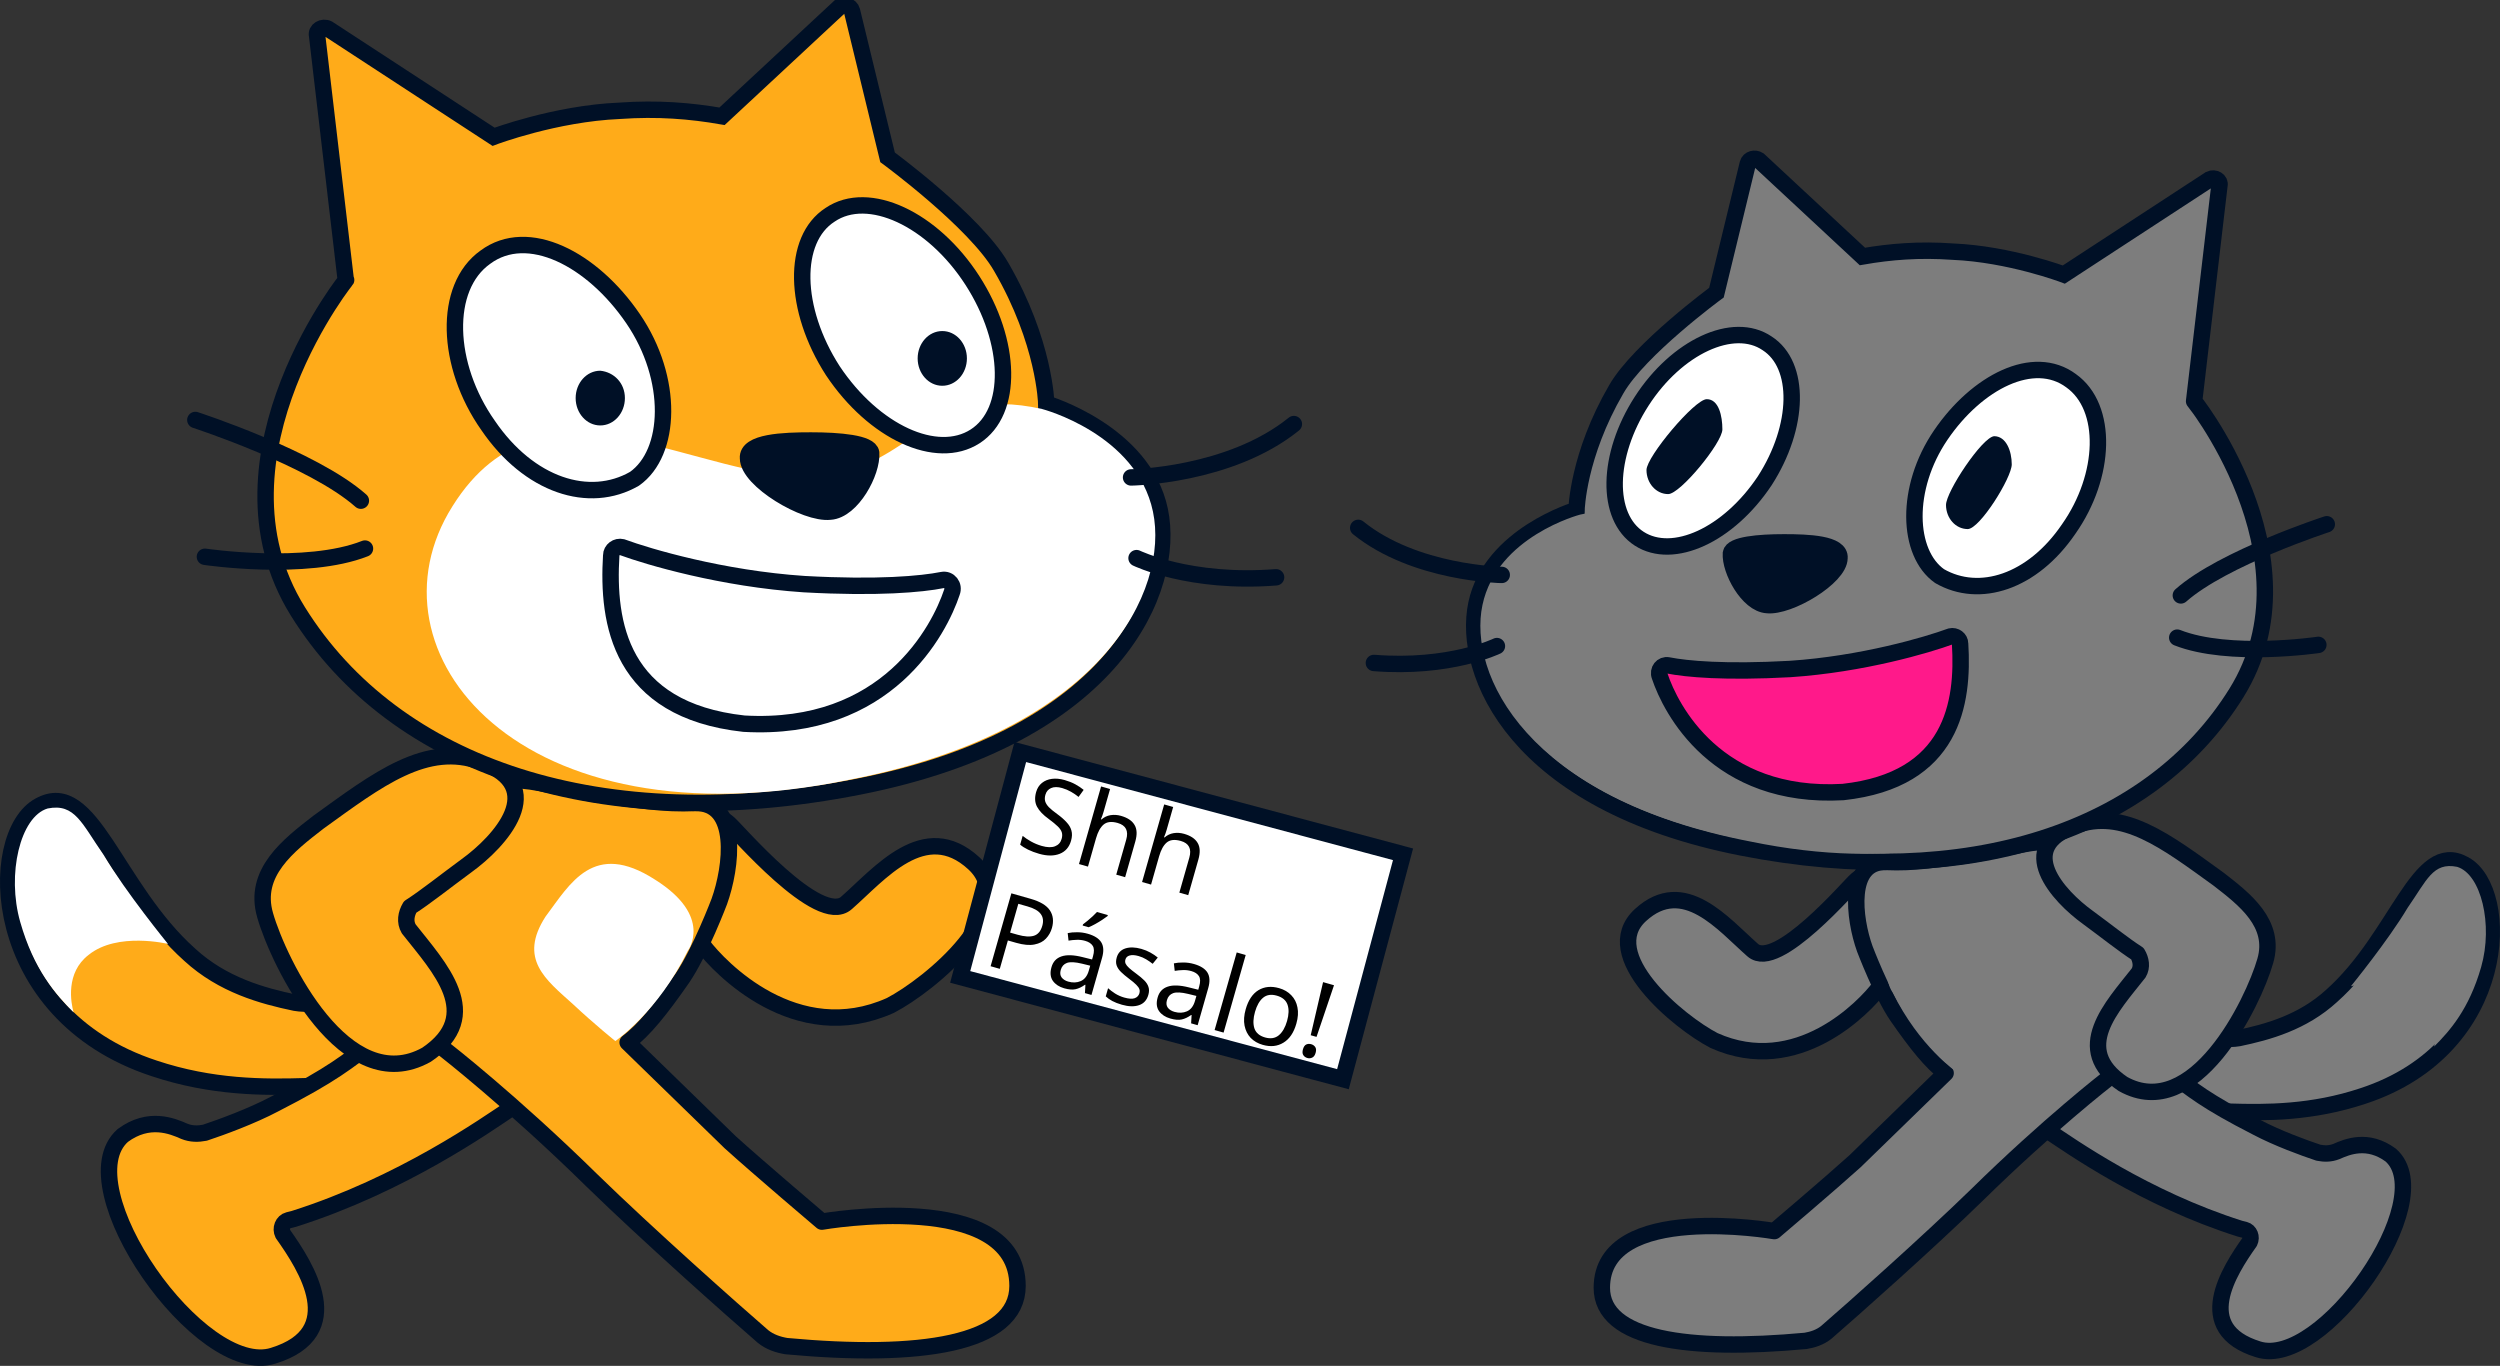 <?xml version="1.0" encoding="UTF-8" standalone="no"?>
<svg
   version="1.1"
   width="182.745"
   height="99.841"
   viewBox="0,0,182.745,99.841"
   id="svg41"
   sodipodi:docname="mensaje.svg"
   inkscape:version="1.3.2 (091e20e, 2023-11-25, custom)"
   xmlns:inkscape="http://www.inkscape.org/namespaces/inkscape"
   xmlns:sodipodi="http://sodipodi.sourceforge.net/DTD/sodipodi-0.dtd"
   xmlns="http://www.w3.org/2000/svg"
   xmlns:svg="http://www.w3.org/2000/svg">
  <rect x="0" y="0" width="182.745" height="99.841" fill="#333333" stroke="none"/>
  <defs
     id="defs41" />
  <sodipodi:namedview
     id="namedview41"
     pagecolor="#ffffff"
     bordercolor="#999999"
     borderopacity="1"
     inkscape:showpageshadow="0"
     inkscape:pageopacity="0"
     inkscape:pagecheckerboard="0"
     inkscape:deskcolor="#d1d1d1"
     inkscape:zoom="6.298403"
     inkscape:cx="91.372368"
     inkscape:cy="49.933292"
     inkscape:window-width="1920"
     inkscape:window-height="1001"
     inkscape:window-x="-9"
     inkscape:window-y="-9"
     inkscape:window-maximized="1"
     inkscape:current-layer="g40" />
  <g
     transform="translate(-192.321,-130.501)"
     id="g41">
    <g
       data-paper-data="{&quot;isPaintingLayer&quot;:true}"
       stroke-miterlimit="10"
       stroke-dasharray=""
       stroke-dashoffset="0"
       style="mix-blend-mode: normal"
       id="g40">
      <g
         fill-rule="evenodd"
         id="g2">
        <path
           d="M224.7,201.1c0.8,0.4 2.5,1.3 0.1,4.7c-2.4,3.4 -9.3,4.1 -10.1,4.1c-3.1,0.1 -6.9,0.1 -11.1,-1.3c-12.2,-4 -12.3,-17.1 -8.4,-19.2c3.8,-2.1 5.5,6 11,10.9c2.4,2.2 5.3,3 7.7,3.5c3.4,0.6 9.9,-3.2 10.8,-2.7z"
           fill="#ffab19"
           stroke="#001026"
           stroke-width="1.2"
           stroke-linecap="round"
           stroke-linejoin="round"
           id="path1" />
        <path
           d="M199.9,193c1.6,2.7 4.7,6.5 4.7,6.5c0,0 -3.7,-0.9 -5.8,0.8c-1.7,1.3 -1.3,3.5 -1.1,4.2c-1.3,-1.3 -2.9,-3.1 -3.9,-6.6c-1,-3.5 0,-7.7 2,-8.3c2,-0.4 2.5,1.1 4.1,3.4z"
           fill="#ffffff"
           stroke="none"
           stroke-width="1"
           stroke-linecap="butt"
           stroke-linejoin="miter"
           id="path2" />
      </g>
      <path
         d="M229.7,211.5c-1.8,1.2 -8,5.6 -15.9,8.1l-0.4,0.1c-0.4,0.1 -0.6,0.6 -0.4,1c1.7,2.4 4.8,7.2 -0.7,8.9c-5.3,1.7 -15.2,-12.4 -11,-16.1c1.9,-1.4 3.6,-0.7 4.5,-0.3c0.5,0.2 1,0.2 1.5,0.1c1.2,-0.4 3.4,-1.2 5.1,-2.1c4.3,-2.2 5.3,-3.1 7.3,-4.6c2,-1.5 6.6,-5.2 10.3,-2c3.2,2.7 1.4,5.7 -0.3,6.9z"
         fill="#ffab19"
         fill-rule="evenodd"
         stroke="#001026"
         stroke-width="1.2"
         stroke-linecap="round"
         stroke-linejoin="round"
         id="path3" />
      <path
         d="M245.6,190.7c0.5,0.4 6.6,7.6 8.6,5.8c2.4,-2.1 5.7,-6.2 9.3,-2.9c3.6,3.3 -3.2,8.9 -6.1,10.4c-6.9,3.1 -12.5,-2.8 -13.7,-4.4c-1.2,-1.6 -3.3,-4.3 -3.3,-6.9c0.1,-2.8 3.5,-3.5 5.2,-2z"
         fill="#ffab19"
         fill-rule="evenodd"
         stroke="#001026"
         stroke-width="1.2"
         stroke-linecap="round"
         stroke-linejoin="round"
         id="path4" />
      <g
         fill-rule="evenodd"
         id="g6">
        <path
           d="M245.7,214c2.1,1.9 6.7,5.8 6.7,5.8c0,0 14.3,-2.5 14.3,4.7c0,4.3 -7.2,5.3 -16.9,4.4c-0.6,-0.1 -1.2,-0.3 -1.7,-0.7c-2.2,-1.9 -8.5,-7.5 -12.5,-11.4c-5.9,-5.8 -10.8,-9.6 -10.8,-9.6c-8.5,-8.3 -1.6,-11.8 1.1,-16.6c2.5,-4.1 3.6,-3.3 9.6,-2.1c3.4,0.5 5.4,0.8 7.6,0.7c3.3,-0.1 2.7,4.7 1.8,7.2c0,0 -1.4,3.7 -2.7,5.6c-1.6,2.3 -2.8,3.8 -4,4.7z"
           fill="#ffab19"
           stroke="#001026"
           stroke-width="1.2"
           stroke-linecap="round"
           stroke-linejoin="round"
           id="path5" />
        <path
           d="M237.3,206.6c0,0 -1.5,-1.2 -3.1,-2.7c-2,-1.8 -4,-3.3 -2,-6.4c1.8,-2.4 3.5,-5.6 8,-2.7c4.3,2.7 2.4,5.2 2.4,5.2c-2.2,4.5 -5.3,6.6 -5.3,6.6z"
           fill="#ffffff"
           stroke="none"
           stroke-width="1"
           stroke-linecap="butt"
           stroke-linejoin="miter"
           id="path6" />
      </g>
      <path
         d="M222.2,198.4c2.2,2.8 5.6,6.3 1.3,9.2c-5.9,3.3 -10.8,-6.7 -11.8,-10.2c-0.9,-3.1 1.7,-5.1 3.9,-6.8c4.3,-3.1 7.9,-5.9 11.9,-4.4c5,1.8 1.4,5.8 -1.1,7.6c-1.5,1.1 -3,2.3 -4.1,3c-0.3,0.5 -0.4,1.1 -0.1,1.6z"
         fill="#ffab19"
         fill-rule="evenodd"
         stroke="#001026"
         stroke-width="1.2"
         stroke-linecap="round"
         stroke-linejoin="round"
         id="path7" />
      <g
         fill-rule="evenodd"
         id="g20">
        <path
           d="M253.7,131c0.3,-0.2 0.8,-0.1 0.9,0.3l2.6,10.7c0,0 6.4,4.7 8.3,8c3.2,5.5 3.3,10 3.3,10c0,0 7.1,2.1 8.3,7.8c1.2,5.7 -3.2,16.5 -22,20.2c-18.8,3.7 -33.9,-1.4 -41,-12.8c-7.1,-11.4 4.1,-25 3.5,-24.2l-2.1,-17.9c-0.1,-0.4 0.4,-0.7 0.8,-0.5l12.1,7.9c0,0 4.5,-1.7 9.2,-1.9c2.8,-0.2 5.2,0 7.5,0.4z"
           fill="#ffab19"
           stroke="#001026"
           stroke-width="1.2"
           stroke-linecap="butt"
           stroke-linejoin="miter"
           id="path8" />
        <path
           d="M268.5,160.4c0,0 6.9,1.8 8.1,7.5c1.2,5.7 -3.6,16 -22.2,19.6c-24.2,5 -35.7,-9.4 -29,-20c6.7,-10.7 18.2,-1.6 26.6,-2.2c7.2,-0.5 8,-6.8 16.5,-4.9z"
           fill="#ffffff"
           stroke="none"
           stroke-width="1"
           stroke-linecap="butt"
           stroke-linejoin="miter"
           id="path9" />
        <path
           d="M237,171.1c0,-0.4 0.4,-0.7 0.8,-0.6c1.9,0.7 7.3,2.3 13.3,2.7c5.4,0.3 8.6,0 10.1,-0.3c0.5,-0.1 0.9,0.4 0.7,0.9c-0.9,2.7 -4.7,10.2 -15.2,9.6c-9.1,-1 -10,-7.4 -9.7,-12.3z"
           fill="#ffffff"
           stroke="#001026"
           stroke-width="1.2"
           stroke-linecap="round"
           stroke-linejoin="round"
           id="path10" />
        <path
           d="M286.9,161.5c-4.7,3.8 -11.9,3.9 -11.9,3.9"
           fill="none"
           stroke="#001026"
           stroke-width="1.2"
           stroke-linecap="round"
           stroke-linejoin="round"
           id="path11" />
        <path
           d="M285.6,172.7c-6.3,0.5 -10.2,-1.4 -10.2,-1.4"
           fill="none"
           stroke="#001026"
           stroke-width="1.2"
           stroke-linecap="round"
           stroke-linejoin="round"
           id="path12" />
        <path
           d="M251.6,162.7c2.1,0 4.3,0.2 4.4,0.9c0.1,1.4 -1.4,4.2 -3,4.3c-1.8,0.2 -6,-2.3 -6,-3.9c-0.1,-1.2 2.6,-1.3 4.6,-1.3z"
           fill="#001026"
           stroke="#001026"
           stroke-width="1.2"
           stroke-linecap="round"
           stroke-linejoin="round"
           id="path13" />
        <path
           d="M206.6,161.2c0,0 8.6,2.8 12.1,5.9"
           fill="none"
           stroke="#001026"
           stroke-width="1.2"
           stroke-linecap="round"
           stroke-linejoin="round"
           id="path14" />
        <path
           d="M219,170.6c-4.3,1.7 -11.7,0.6 -11.7,0.6"
           fill="none"
           stroke="#001026"
           stroke-width="1.2"
           stroke-linecap="round"
           stroke-linejoin="round"
           id="path15" />
        <g
           id="g17">
          <path
             d="M263.4,151c2.9,4.5 3,9.6 0.2,11.4c-2.8,1.8 -7.4,-0.3 -10.4,-4.8c-2.9,-4.5 -3,-9.6 -0.2,-11.4c2.8,-1.9 7.5,0.3 10.4,4.8z"
             fill="#ffffff"
             stroke="#001026"
             stroke-width="1.2"
             stroke-linecap="round"
             stroke-linejoin="round"
             id="path16" />
          <path
             d="M263,156.7c0,1.1 -0.8,2 -1.8,2c-1,0 -1.8,-0.9 -1.8,-2c0,-1.1 0.8,-2 1.8,-2c1,0 1.8,0.9 1.8,2"
             fill="#001026"
             stroke="none"
             stroke-width="1"
             stroke-linecap="butt"
             stroke-linejoin="miter"
             id="path17" />
        </g>
        <g
           id="g19">
          <path
             d="M238.6,153.8c3,4.4 2.8,9.8 0.1,11.7c-3.3,1.9 -7.7,0.5 -10.7,-3.9c-3.1,-4.4 -3.3,-10.1 -0.2,-12.3c3.1,-2.3 7.8,0.1 10.8,4.5z"
             fill="#ffffff"
             stroke="#001026"
             stroke-width="1.2"
             stroke-linecap="round"
             stroke-linejoin="round"
             id="path18" />
          <path
             d="M238,159.6c0,1.1 -0.8,2 -1.8,2c-1,0 -1.8,-0.9 -1.8,-2c0,-1.1 0.8,-2 1.8,-2c1,0.1 1.8,0.9 1.8,2"
             fill="#001026"
             stroke="none"
             stroke-width="1"
             stroke-linecap="butt"
             stroke-linejoin="miter"
             id="path19" />
        </g>
      </g>
      <g
         data-paper-data="{&quot;index&quot;:null}"
         fill="#7d7d7d"
         fill-rule="evenodd"
         id="g21">
        <path
           d="M355.968,206.384c2.116,-0.441 4.673,-1.146 6.789,-3.086c4.849,-4.32 6.348,-11.462 9.699,-9.611c3.439,1.852 3.351,13.402 -7.406,16.929c-3.703,1.234 -7.054,1.234 -9.787,1.146c-0.705,0 -6.789,-0.617 -8.905,-3.615c-2.116,-2.998 -0.617,-3.791 0.088,-4.144c0.794,-0.441 6.525,2.91 9.523,2.381z"
           stroke="#001026"
           stroke-width="1.2"
           stroke-linecap="round"
           stroke-linejoin="round"
           id="path20" />
        <path
           d="M371.927,193.864c1.763,0.529 2.645,4.232 1.763,7.318c-0.882,3.086 -2.292,4.673 -3.439,5.819c0.176,-0.617 0.529,-2.557 -0.97,-3.703c-1.852,-1.499 -5.114,-0.705 -5.114,-0.705c0,0 2.733,-3.351 4.144,-5.731c1.411,-2.028 1.852,-3.351 3.615,-2.998z"
           stroke="none"
           stroke-width="1"
           stroke-linecap="butt"
           stroke-linejoin="miter"
           id="path21" />
      </g>
      <path
         d="M341.773,207.089c3.262,-2.821 7.318,0.441 9.082,1.763c1.763,1.323 2.645,2.116 6.437,4.056c1.499,0.794 3.439,1.499 4.497,1.852c0.441,0.088 0.882,0.088 1.323,-0.088c0.794,-0.353 2.292,-0.97 3.968,0.265c3.703,3.262 -5.026,15.695 -9.699,14.196c-4.849,-1.499 -2.116,-5.731 -0.617,-7.847c0.176,-0.353 0,-0.794 -0.353,-0.882l-0.353,-0.088c-6.966,-2.204 -12.432,-6.084 -14.019,-7.142c-1.499,-1.058 -3.086,-3.703 -0.265,-6.084z"
         data-paper-data="{&quot;index&quot;:null}"
         fill="#7d7d7d"
         fill-rule="evenodd"
         stroke="#001026"
         stroke-width="1.2"
         stroke-linecap="round"
         stroke-linejoin="round"
         id="path22" />
      <path
         d="M332.603,196.597c0,2.292 -1.852,4.673 -2.91,6.084c-1.058,1.411 -5.996,6.613 -12.08,3.88c-2.557,-1.323 -8.553,-6.26 -5.378,-9.17c3.174,-2.91 6.084,0.705 8.2,2.557c1.763,1.587 7.142,-4.761 7.583,-5.114c1.499,-1.323 4.497,-0.705 4.585,1.763z"
         data-paper-data="{&quot;index&quot;:null}"
         fill="#7d7d7d"
         fill-rule="evenodd"
         stroke="#001026"
         stroke-width="1.2"
         stroke-linecap="round"
         stroke-linejoin="round"
         id="path23" />
      <g
         data-paper-data="{&quot;index&quot;:null}"
         fill="#7d7d7d"
         fill-rule="evenodd"
         id="g25">
        <path
           d="M334.542,208.941c-1.058,-0.794 -2.116,-2.116 -3.527,-4.144c-1.146,-1.675 -2.381,-4.938 -2.381,-4.938c-0.794,-2.204 -1.323,-6.437 1.587,-6.348c1.94,0.088 3.703,-0.176 6.701,-0.617c5.29,-1.058 6.26,-1.763 8.464,1.852c2.381,4.232 8.464,7.318 0.97,14.637c0,0 -4.32,3.351 -9.523,8.464c-3.527,3.439 -9.082,8.376 -11.021,10.052c-0.441,0.353 -0.97,0.529 -1.499,0.617c-8.553,0.794 -14.901,-0.088 -14.901,-3.88c0,-6.348 12.609,-4.144 12.609,-4.144c0,0 4.056,-3.439 5.908,-5.114z"
           stroke="#001026"
           stroke-width="1.2"
           stroke-linecap="round"
           stroke-linejoin="round"
           id="path24" />
        <path
           d="M330.663,203.034c0,0 -1.675,-2.204 2.116,-4.585c3.968,-2.557 5.467,0.265 7.054,2.381c1.763,2.733 0,4.056 -1.763,5.643c-1.411,1.323 -2.733,2.381 -2.733,2.381c0,0 -2.733,-1.852 -4.673,-5.819z"
           stroke="none"
           stroke-width="1"
           stroke-linecap="butt"
           stroke-linejoin="miter"
           id="path25" />
      </g>
      <path
         d="M348.562,200.212c-0.97,-0.617 -2.292,-1.675 -3.615,-2.645c-2.204,-1.587 -5.378,-5.114 -0.97,-6.701c3.527,-1.323 6.701,1.146 10.492,3.88c1.94,1.499 4.232,3.262 3.439,5.996c-0.882,3.086 -5.202,11.903 -10.404,8.994c-3.791,-2.557 -0.794,-5.643 1.146,-8.112c0.265,-0.441 0.176,-0.97 -0.088,-1.411z"
         data-paper-data="{&quot;index&quot;:null}"
         fill="#7d7d7d"
         fill-rule="evenodd"
         stroke="#001026"
         stroke-width="1.2"
         stroke-linecap="round"
         stroke-linejoin="round"
         id="path26" />
      <g
         data-paper-data="{&quot;index&quot;:null}"
         fill-rule="evenodd"
         id="g39">
        <path
           d="M328.459,149.249c2.028,-0.353 4.144,-0.529 6.613,-0.353c4.144,0.176 8.112,1.675 8.112,1.675l10.669,-6.966c0.353,-0.176 0.794,0.088 0.705,0.441l-1.852,15.783c-0.529,-0.705 9.346,11.286 3.086,21.338c-6.26,10.052 -19.574,14.548 -36.15,11.286c-16.576,-3.262 -20.456,-12.785 -19.398,-17.811c1.058,-5.026 7.318,-6.877 7.318,-6.877c0,0 0.088,-3.968 2.91,-8.817c1.675,-2.91 7.318,-7.054 7.318,-7.054l2.292,-9.434c0.088,-0.353 0.529,-0.441 0.794,-0.265z"
           fill="#7d7d7d"
           stroke="#001026"
           stroke-width="1.2"
           stroke-linecap="butt"
           stroke-linejoin="miter"
           id="path27" />
        <path
           d="M322.375,172.438c7.406,0.529 17.546,-7.495 23.454,1.94c5.908,9.346 -4.232,22.043 -25.57,17.634c-16.4,-3.174 -20.632,-12.256 -19.574,-17.282c1.058,-5.026 7.142,-6.613 7.142,-6.613c7.495,-1.675 8.2,3.88 14.548,4.32z"
           fill="#7d7d7d"
           stroke="none"
           stroke-width="1"
           stroke-linecap="butt"
           stroke-linejoin="miter"
           id="path28" />
        <path
           d="M327.048,188.397c-9.258,0.529 -12.609,-6.084 -13.402,-8.464c-0.176,-0.441 0.176,-0.882 0.617,-0.794c1.323,0.265 4.144,0.529 8.905,0.265c5.29,-0.353 10.052,-1.763 11.727,-2.381c0.353,-0.088 0.705,0.176 0.705,0.529c0.265,4.32 -0.529,9.963 -8.553,10.845z"
           fill="#ff198a"
           stroke="#001026"
           stroke-width="1.2"
           stroke-linecap="round"
           stroke-linejoin="round"
           id="path29" />
        <path
           d="M302.095,172.526c0,0 -6.348,-0.088 -10.492,-3.439"
           fill="none"
           stroke="#001026"
           stroke-width="1.2"
           stroke-linecap="round"
           stroke-linejoin="round"
           id="path30" />
        <path
           d="M301.743,177.728c0,0 -3.439,1.675 -8.994,1.234"
           fill="none"
           stroke="#001026"
           stroke-width="1.2"
           stroke-linecap="round"
           stroke-linejoin="round"
           id="path31" />
        <path
           d="M326.783,171.292c0,1.411 -3.703,3.615 -5.29,3.439c-1.411,-0.088 -2.733,-2.557 -2.645,-3.791c0.088,-0.617 2.028,-0.794 3.88,-0.794c1.763,0 4.144,0.088 4.056,1.146z"
           fill="#001026"
           stroke="#001026"
           stroke-width="1.2"
           stroke-linecap="round"
           stroke-linejoin="round"
           id="path32" />
        <path
           d="M351.736,174.025c3.086,-2.733 10.669,-5.202 10.669,-5.202"
           fill="none"
           stroke="#001026"
           stroke-width="1.2"
           stroke-linecap="round"
           stroke-linejoin="round"
           id="path33" />
        <path
           d="M361.788,177.64c0,0 -6.525,0.97 -10.316,-0.529"
           fill="none"
           stroke="#001026"
           stroke-width="1.2"
           stroke-linecap="round"
           stroke-linejoin="round"
           id="path34" />
        <g
           id="g36">
          <path
             d="M321.493,155.597c2.469,1.587 2.381,6.084 -0.176,10.052c-2.645,3.968 -6.701,5.819 -9.17,4.232c-2.469,-1.587 -2.381,-6.084 0.176,-10.052c2.557,-3.968 6.701,-5.908 9.17,-4.232z"
             fill="#ffffff"
             stroke="#001026"
             stroke-width="1.2"
             stroke-linecap="round"
             stroke-linejoin="round"
             id="path35" />
          <path
             d="M312.676,164.855c0,-0.97 3.524,-5.175 4.406,-5.175c0.882,0 1.142,1.239 1.142,2.208c0,0.97 -3.079,4.73 -3.961,4.73c-0.882,0 -1.587,-0.794 -1.587,-1.763"
             fill="#001026"
             stroke="none"
             stroke-width="1"
             stroke-linecap="butt"
             stroke-linejoin="miter"
             id="path36" />
        </g>
        <g
           id="g38">
          <path
             d="M343.712,158.33c2.733,1.94 2.557,6.966 -0.176,10.845c-2.645,3.88 -6.525,5.114 -9.434,3.439c-2.381,-1.675 -2.557,-6.437 0.088,-10.316c2.645,-3.88 6.789,-5.996 9.523,-3.968z"
             fill="#ffffff"
             stroke="#001026"
             stroke-width="1.2"
             stroke-linecap="round"
             stroke-linejoin="round"
             id="path37" />
          <path
             d="M334.57,167.412c0,-0.97 2.634,-4.939 3.516,-5.027c0.882,0 1.29,1.09 1.29,2.06c0,0.97 -2.337,4.73 -3.219,4.73c-0.882,0 -1.587,-0.794 -1.587,-1.763"
             fill="#001026"
             stroke="none"
             stroke-width="1"
             stroke-linecap="butt"
             stroke-linejoin="miter"
             id="path38" />
        </g>
      </g>
      <path
         d="M262.509,201.912l4.394,-16.44l27.977,7.477l-4.394,16.44z"
         fill="#ffffff"
         fill-rule="nonzero"
         stroke="#001026"
         stroke-width="1.2"
         stroke-linecap="butt"
         stroke-linejoin="miter"
         id="path39" />
      <g
         id="text40"
         style="font-size:40px;font-family:'Sans Serif'"
         transform="translate(266.461,192.313) rotate(15.902) scale(0.194,0.194)"
         aria-label="ShhPásalo!">
        <path
           d="m 20.08,-7.64 q 0,3.8 -2.76,5.92 Q 14.56,0.4 9.88,0.4 7.48,0.4 5.44,0.04 3.4,-0.32 2.04,-0.96 V -4.4 q 1.44,0.64 3.56,1.16 2.16,0.52 4.44,0.52 3.16,0 4.8,-1.24 1.64,-1.24 1.64,-3.36 0,-1.4 -0.6,-2.36 -0.6,-0.96 -2.08,-1.76 -1.48,-0.8 -4.04,-1.76 -3.68,-1.32 -5.52,-3.24 -1.84,-1.92 -1.84,-5.24 0,-2.24 1.16,-3.88 1.16,-1.64 3.2,-2.52 2.04,-0.88 4.76,-0.88 2.32,0 4.28,0.44 1.96,0.44 3.6,1.16 l -1.12,3.08 q -1.48,-0.64 -3.24,-1.08 -1.76,-0.44 -3.6,-0.44 -2.68,0 -4.04,1.16 -1.36,1.12 -1.36,3 0,1.44 0.6,2.4 0.6,0.96 1.96,1.76 1.36,0.76 3.68,1.6 2.52,0.92 4.24,2 1.76,1.04 2.64,2.52 0.92,1.48 0.92,3.72 z m 8.8,-22.76 v 8.92 q 0,1.6 -0.2,3 h 0.24 q 1.04,-1.64 2.8,-2.48 1.8,-0.84 3.88,-0.84 3.88,0 5.84,1.88 2,1.84 2,5.96 V 0 h -3.48 v -13.72 q 0,-5.16 -4.8,-5.16 -3.6,0 -4.96,2.04 -1.32,2 -1.32,5.76 V 0 h -3.52 v -30.4 z m 24.72,0 v 8.92 q 0,1.6 -0.2,3 h 0.24 q 1.04,-1.64 2.8,-2.48 1.8,-0.84 3.88,-0.84 3.88,0 5.84,1.88 2,1.84 2,5.96 V 0 h -3.48 v -13.72 q 0,-5.16 -4.8,-5.16 -3.6,0 -4.96,2.04 -1.32,2 -1.32,5.76 V 0 h -3.52 v -30.4 z"
           id="path41" />
        <path
           d="m 11.44,17.59 q 5.6,0 8.16,2.2 2.56,2.2 2.56,6.2 0,2.36 -1.08,4.44 -1.04,2.04 -3.56,3.32 -2.48,1.28 -6.76,1.28 H 7.48 v 11.12 h -3.6 v -28.56 z m -0.32,3.08 H 7.48 v 11.28 h 2.88 q 4.08,0 6.08,-1.32 2,-1.32 2,-4.48 0,-2.76 -1.8,-4.12 -1.76,-1.36 -5.52,-1.36 z m 24.6,3.68 q 3.92,0 5.8,1.72 1.88,1.72 1.88,5.48 v 14.6 h -2.56 l -0.68,-3.04 h -0.16 q -1.4,1.76 -2.96,2.6 -1.56,0.84 -4.24,0.84 -2.92,0 -4.84,-1.52 -1.92,-1.56 -1.92,-4.84 0,-3.2 2.52,-4.92 2.52,-1.76 7.76,-1.92 l 3.64,-0.12 v -1.28 q 0,-2.68 -1.16,-3.72 -1.16,-1.04 -3.28,-1.04 -1.68,0 -3.2,0.52 -1.52,0.48 -2.84,1.12 l -1.08,-2.64 q 1.4,-0.76 3.32,-1.28 1.92,-0.56 4,-0.56 z m 4.2,11.32 -3.16,0.12 q -4,0.16 -5.56,1.28 -1.52,1.12 -1.52,3.16 0,1.8 1.08,2.64 1.12,0.84 2.84,0.84 2.68,0 4.48,-1.48 1.84,-1.52 1.84,-4.64 z m 1.16,-20.16 v 0.4 q -0.52,0.72 -1.52,1.88 -0.96,1.12 -2.12,2.28 -1.12,1.12 -2.08,1.84 h -2.32 v -0.48 q 0.56,-0.72 1.28,-1.76 0.72,-1.08 1.4,-2.16 0.68,-1.12 1.12,-2 z m 22.92,24.72 q 0,3.12 -2.32,4.72 -2.32,1.6 -6.24,1.6 -2.24,0 -3.88,-0.36 -1.6,-0.36 -2.84,-1 v -3.2 q 1.28,0.64 3.08,1.2 1.84,0.52 3.72,0.52 2.68,0 3.88,-0.84 1.2,-0.88 1.2,-2.32 0,-0.8 -0.44,-1.44 -0.44,-0.64 -1.6,-1.28 -1.12,-0.64 -3.24,-1.44 -2.08,-0.8 -3.56,-1.6 -1.48,-0.8 -2.28,-1.92 -0.8,-1.12 -0.8,-2.88 0,-2.72 2.2,-4.2 2.24,-1.48 5.84,-1.48 1.96,0 3.64,0.4 1.72,0.4 3.2,1.04 l -1.2,2.8 q -1.36,-0.56 -2.84,-0.96 -1.48,-0.4 -3.04,-0.4 -2.16,0 -3.32,0.72 -1.12,0.68 -1.12,1.88 0,0.92 0.52,1.52 0.52,0.6 1.72,1.2 1.24,0.6 3.28,1.36 2.04,0.76 3.48,1.56 1.44,0.8 2.2,1.96 0.76,1.12 0.76,2.84 z m 13.32,-15.88 q 3.92,0 5.8,1.72 1.88,1.72 1.88,5.48 v 14.6 h -2.56 l -0.68,-3.04 h -0.16 q -1.4,1.76 -2.96,2.6 -1.56,0.84 -4.24,0.84 -2.92,0 -4.84,-1.52 -1.92,-1.56 -1.92,-4.84 0,-3.2 2.52,-4.92 2.52,-1.76 7.76,-1.92 l 3.64,-0.12 v -1.28 q 0,-2.68 -1.16,-3.72 -1.16,-1.04 -3.28,-1.04 -1.68,0 -3.2,0.52 -1.52,0.48 -2.84,1.12 l -1.08,-2.64 q 1.4,-0.76 3.32,-1.28 1.92,-0.56 4,-0.56 z m 4.2,11.32 -3.16,0.12 q -4,0.16 -5.56,1.28 -1.52,1.12 -1.52,3.16 0,1.8 1.08,2.64 1.12,0.84 2.84,0.84 2.68,0 4.48,-1.48 1.84,-1.52 1.84,-4.64 z m 13.64,10.48 h -3.52 v -30.4 h 3.52 z m 25.44,-10.76 q 0,5.32 -2.72,8.24 -2.68,2.92 -7.28,2.92 -2.84,0 -5.08,-1.28 -2.2,-1.32 -3.48,-3.8 -1.28,-2.52 -1.28,-6.08 0,-5.32 2.64,-8.2 2.68,-2.88 7.32,-2.88 2.88,0 5.12,1.32 2.24,1.28 3.48,3.76 1.28,2.44 1.28,6 z m -16.2,0 q 0,3.8 1.48,6.04 1.52,2.2 4.8,2.2 3.24,0 4.76,-2.2 1.52,-2.24 1.52,-6.04 0,-3.8 -1.52,-5.96 -1.52,-2.16 -4.8,-2.16 -3.28,0 -4.76,2.16 -1.48,2.16 -1.48,5.96 z m 24.88,2.72 h -2.28 l -1,-20.52 h 4.28 z m -3.64,5.88 q 0,-1.48 0.72,-2.08 0.72,-0.6 1.76,-0.6 1,0 1.72,0.6 0.76,0.6 0.76,2.08 0,1.44 -0.76,2.08 -0.72,0.64 -1.72,0.64 -1.04,0 -1.76,-0.64 -0.72,-0.64 -0.72,-2.08 z"
           id="path42" />
      </g>
    </g>
  </g>
</svg>
